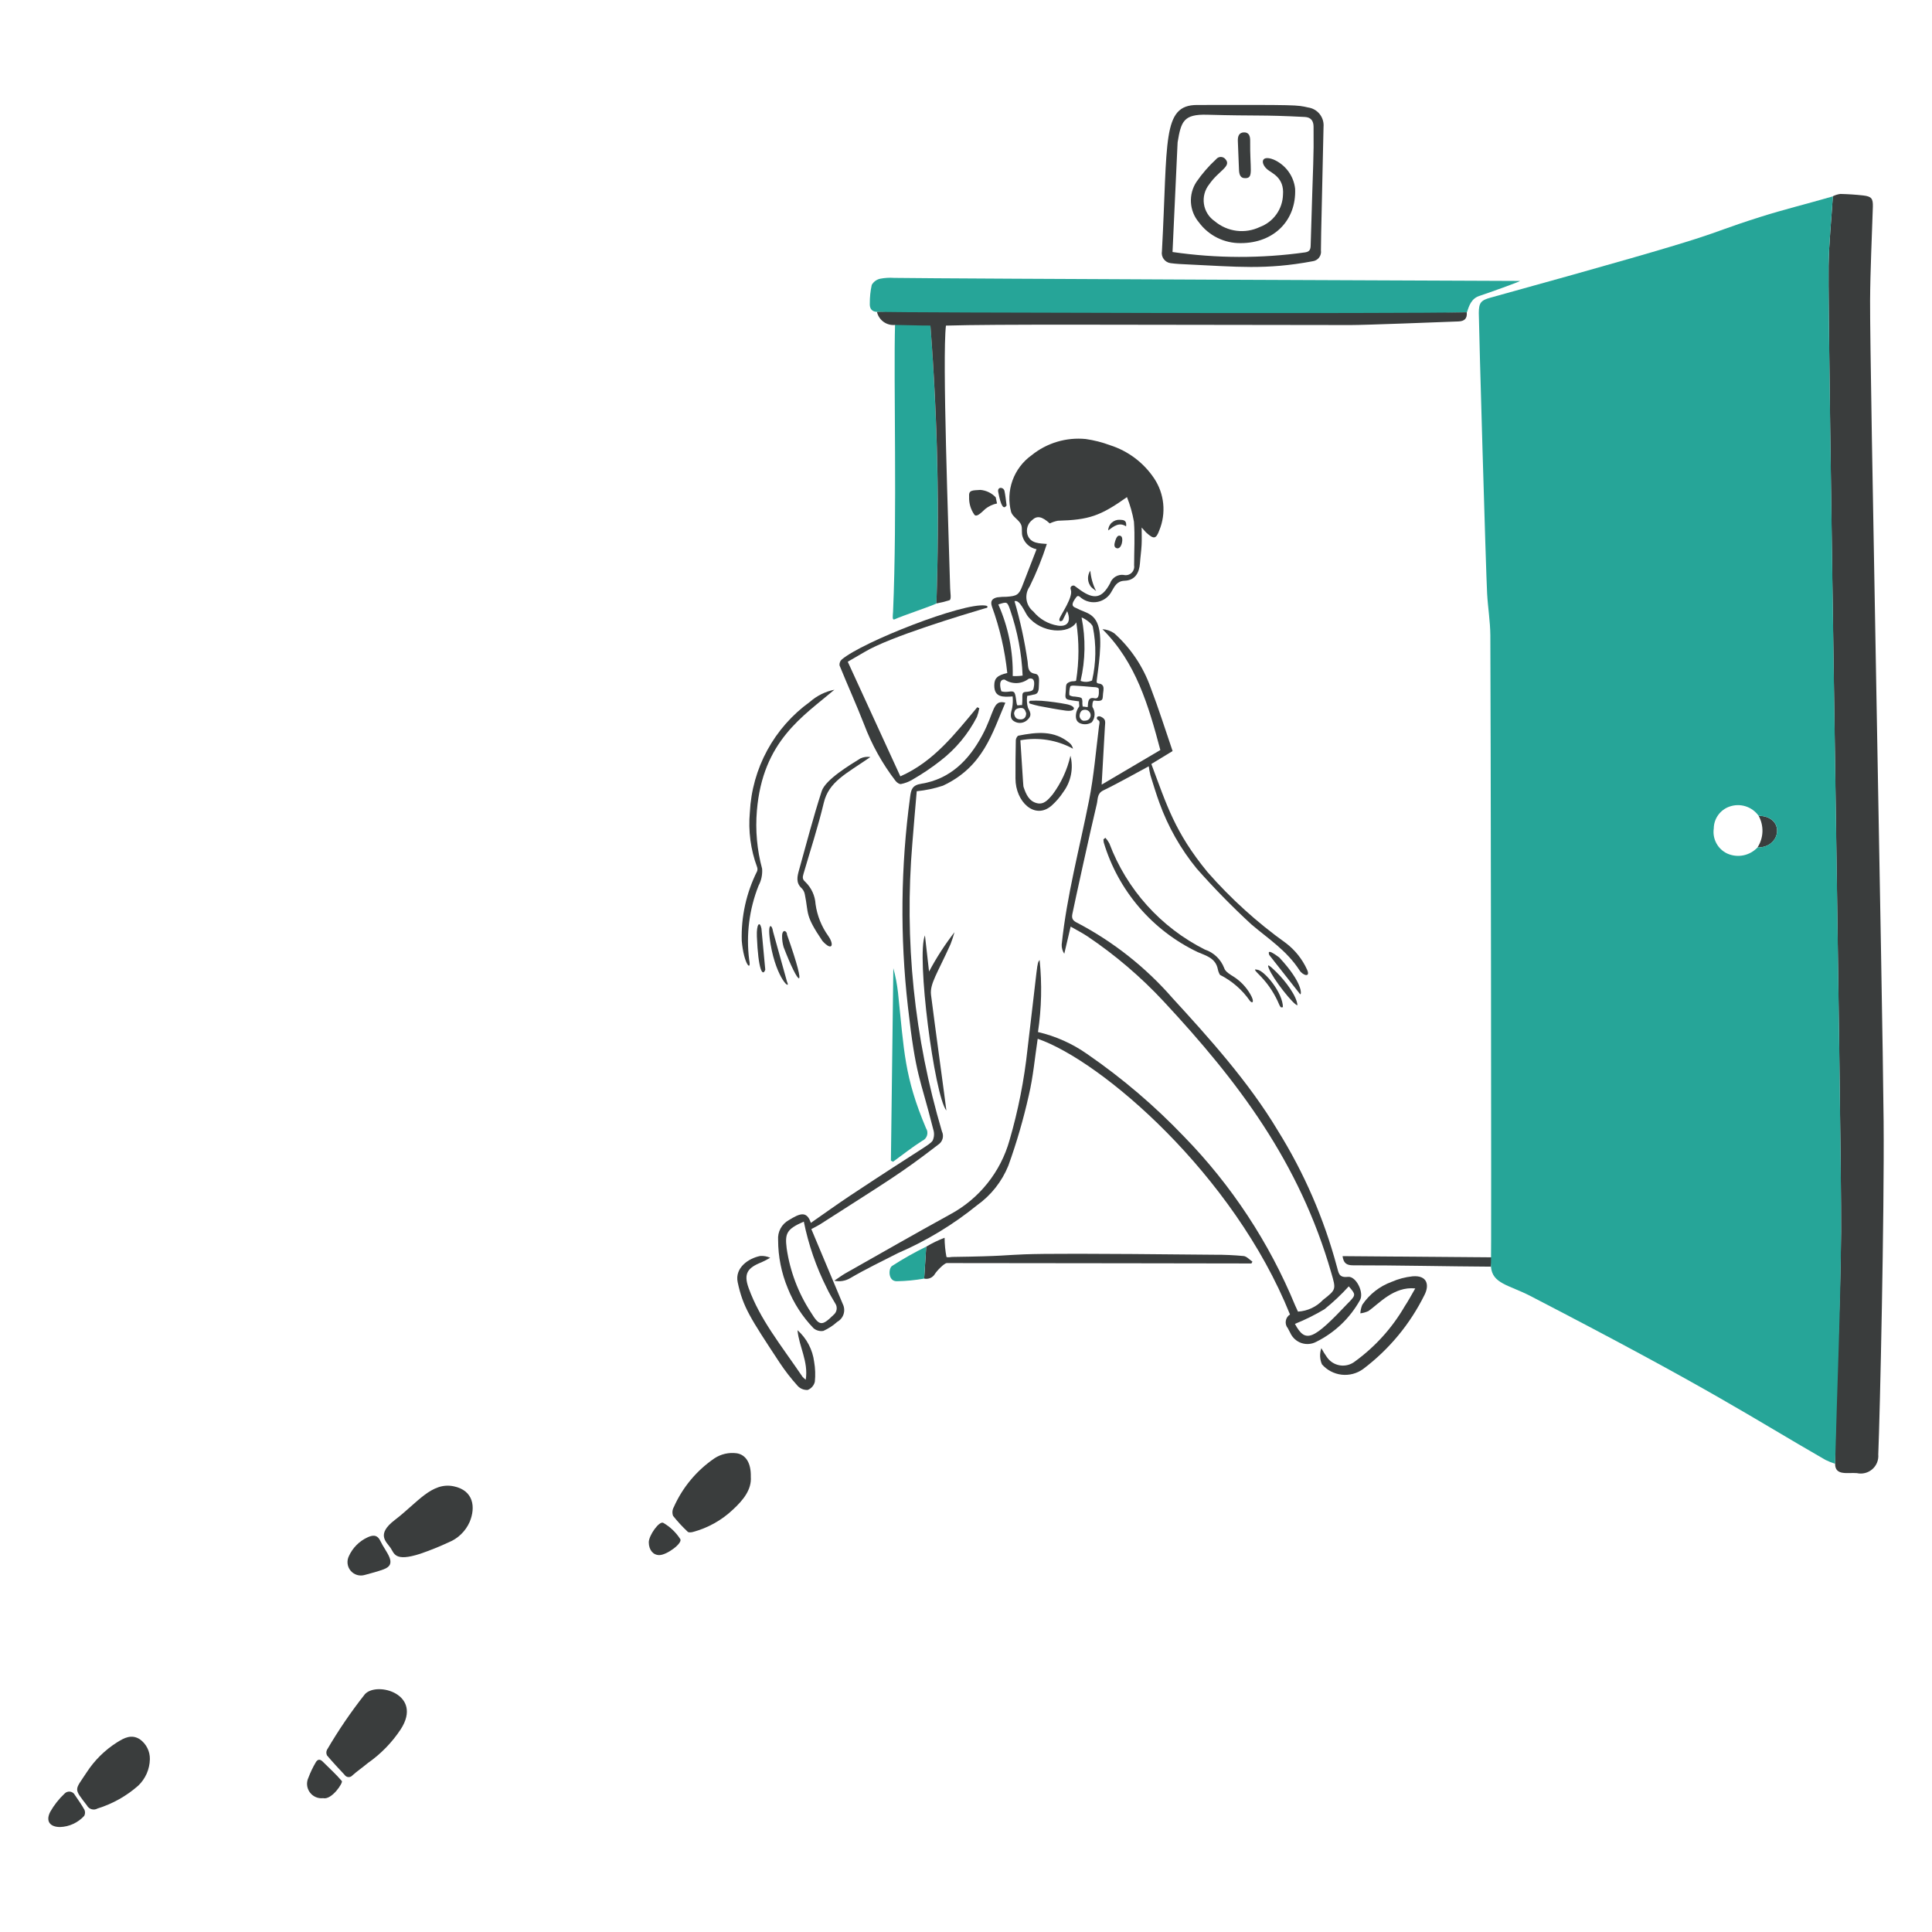 <svg width="136" height="136" viewBox="0 0 136 136" fill="none" xmlns="http://www.w3.org/2000/svg">
<path d="M129.18 103.04C129.211 97.592 129.564 92.152 129.6 86.706C129.643 80.103 128.648 23.079 128.721 18.695C128.748 17.067 128.919 15.443 129.022 13.815C129.187 13.732 129.365 13.677 129.549 13.652C130.087 13.665 130.626 13.699 131.157 13.759C131.743 13.827 131.853 13.973 131.837 14.559C131.769 16.761 131.655 18.96 131.642 21.162C131.616 25.836 132.518 70.031 132.594 78.927C132.65 85.459 132.335 99.62 132.218 102.383C132.235 102.577 132.206 102.772 132.133 102.953C132.061 103.133 131.946 103.294 131.799 103.422C131.653 103.551 131.478 103.642 131.289 103.69C131.1 103.738 130.903 103.741 130.713 103.698C130.065 103.645 129.175 103.904 129.18 103.04Z" fill="#3A3D3D"/>
<path d="M76.855 50.844C76.74 50.916 76.611 50.961 76.476 50.977C76.342 50.992 76.206 50.977 76.078 50.932C75.725 50.818 75.69 50.48 75.769 50.136C75.808 49.995 75.872 49.864 75.959 49.747C75.999 49.688 75.939 49.498 75.959 49.371C75.823 49.359 75.642 49.324 75.464 49.303C75.06 49.235 74.964 49.232 75.008 48.827C75.076 48.215 74.946 48.124 75.381 47.975C75.472 47.944 75.734 47.975 75.753 47.901C75.966 46.545 75.97 45.165 75.765 43.809C75.258 44.66 73.297 44.605 72.339 43.365C72.156 43.128 71.784 42.181 71.416 42.32C71.823 43.716 72.131 45.14 72.339 46.58C72.378 46.956 72.339 47.35 72.87 47.431C73.234 47.488 73.128 47.975 73.131 48.251C73.139 48.956 72.838 48.853 72.655 48.92C72.541 48.949 72.426 48.97 72.31 48.984C72.264 49.266 72.283 49.554 72.365 49.828C72.548 50.16 72.637 50.372 72.35 50.648C72.228 50.777 72.067 50.86 71.891 50.883C71.716 50.906 71.537 50.868 71.387 50.774C71.044 50.574 71.153 50.2 71.251 49.828C71.298 49.562 71.308 49.292 71.282 49.024C70.603 49.075 69.984 49.099 69.99 48.24C69.995 47.748 70.205 47.535 70.906 47.376C70.738 45.777 70.375 44.205 69.825 42.694C69.689 42.294 69.864 42.123 70.197 42.049C70.416 42.02 70.637 42.007 70.858 42.009C71.559 41.957 71.722 41.883 71.959 41.261C72.268 40.453 72.696 39.352 72.966 38.663C72.735 38.618 72.521 38.511 72.347 38.353C72.173 38.195 72.046 37.993 71.979 37.768C71.892 37.518 71.979 37.201 71.888 36.956C71.758 36.611 71.302 36.401 71.179 36.053C70.983 35.317 71.016 34.539 71.273 33.823C71.531 33.107 72.001 32.486 72.621 32.044C73.691 31.178 75.059 30.769 76.429 30.904C77.013 30.988 77.587 31.134 78.14 31.34C79.41 31.744 80.505 32.568 81.245 33.676C81.6 34.209 81.818 34.82 81.882 35.457C81.945 36.094 81.852 36.736 81.609 37.328C81.376 37.958 81.215 37.96 80.718 37.518C80.615 37.427 80.532 37.314 80.365 37.134C80.365 37.605 80.382 37.985 80.361 38.37C80.339 38.794 80.275 39.214 80.247 39.637C80.2 40.331 79.894 40.854 79.159 40.881C78.615 40.901 78.456 41.289 78.259 41.618C78.163 41.806 78.026 41.97 77.859 42.099C77.691 42.227 77.497 42.318 77.291 42.362C77.084 42.407 76.871 42.405 76.665 42.357C76.459 42.309 76.266 42.216 76.101 42.085C75.879 41.881 75.837 41.916 75.654 42.188C75.303 42.707 75.662 42.745 75.784 42.814C76.41 43.164 77.187 43.132 77.396 44.426C77.606 45.719 77.154 47.904 77.202 48.03C77.249 48.156 77.428 48.085 77.562 48.192C77.717 48.315 77.694 48.498 77.649 48.81C77.599 49.171 77.733 49.422 77.012 49.313C76.897 49.325 76.881 49.705 76.901 49.768C77.007 49.93 77.06 50.121 77.052 50.314C77.044 50.507 76.975 50.693 76.855 50.844ZM75.385 41.536C75.262 41.232 75.571 41.189 75.63 41.232C75.772 41.332 75.909 41.441 76.05 41.54C77.018 42.22 77.574 42.122 78.142 41.064C78.208 40.871 78.339 40.707 78.512 40.599C78.686 40.49 78.891 40.445 79.094 40.47C79.189 40.495 79.29 40.495 79.386 40.472C79.482 40.448 79.571 40.401 79.644 40.335C79.718 40.269 79.773 40.185 79.806 40.092C79.84 39.999 79.849 39.899 79.834 39.801C79.834 38.775 79.899 37.745 79.822 36.723C79.718 36.131 79.554 35.551 79.331 34.993C77.454 36.324 76.654 36.597 74.467 36.656C74.269 36.694 74.077 36.758 73.897 36.846C73.353 36.355 73.006 36.277 72.657 36.608C72.506 36.726 72.394 36.886 72.335 37.068C72.276 37.249 72.272 37.445 72.324 37.628C72.532 38.287 73.225 38.246 73.691 38.29C73.362 39.316 72.958 40.316 72.483 41.282C72.293 41.553 72.214 41.887 72.262 42.215C72.309 42.542 72.481 42.839 72.74 43.045C73.174 43.575 73.787 43.929 74.463 44.039C75.129 44.139 75.433 43.767 75.121 43.019C75.014 43.236 74.903 43.454 74.796 43.676C74.625 43.783 74.524 43.724 74.592 43.522C74.711 43.224 75.539 42.031 75.385 41.536ZM70.275 42.55C70.978 44.136 71.324 45.855 71.289 47.589C71.522 47.601 71.756 47.59 71.986 47.557C71.918 45.985 71.623 44.431 71.111 42.943C70.902 42.344 70.897 42.348 70.275 42.55ZM76.066 47.929C76.195 47.979 76.334 48.002 76.473 47.998C76.612 47.993 76.748 47.96 76.874 47.902C77.161 46.666 77.18 45.383 76.929 44.139C76.893 43.858 76.177 43.438 76.137 43.474C76.432 44.947 76.408 46.466 76.066 47.929ZM71.944 49.64C72.031 48.852 71.808 48.713 72.348 48.693C72.392 48.674 72.701 48.682 72.752 48.472C72.816 48.206 72.851 47.839 72.633 47.774C72.557 47.751 72.476 47.755 72.403 47.786C72.164 47.971 71.872 48.075 71.57 48.085C71.268 48.094 70.97 48.008 70.72 47.838C70.281 47.803 70.399 48.417 70.494 48.666C70.911 48.781 71.198 48.589 71.37 48.718C71.519 48.83 71.517 49.407 71.595 49.624C71.618 49.692 71.824 49.609 71.944 49.64ZM76.21 49.743C76.257 49.719 76.523 49.79 76.57 49.77C76.594 49.402 76.594 49.055 77.046 49.152C77.403 49.229 77.355 48.768 77.347 48.487C77.311 48.412 77.22 48.368 76.939 48.364C76.483 48.321 76.032 48.286 75.579 48.262C75.496 48.257 75.349 48.281 75.341 48.321C75.281 48.511 75.258 48.712 75.273 48.911C75.281 48.974 75.53 49.047 75.657 49.034C76.183 49.093 76.168 49.125 76.192 49.358C76.183 49.486 76.191 49.614 76.213 49.739L76.21 49.743ZM76.772 50.408C76.78 50.344 76.773 50.28 76.751 50.219C76.728 50.159 76.691 50.105 76.643 50.062C76.596 50.019 76.538 49.989 76.475 49.973C76.413 49.958 76.348 49.957 76.285 49.972C76.081 49.989 76.004 50.244 75.996 50.357C75.988 50.441 76.011 50.525 76.06 50.595C76.108 50.664 76.18 50.715 76.261 50.737C76.403 50.731 76.692 50.753 76.772 50.405V50.408ZM72.233 50.194C72.15 49.941 72.071 49.778 71.706 49.854C71.421 49.917 71.429 50.068 71.382 50.203C71.421 50.563 71.627 50.62 71.75 50.635C71.872 50.649 72.236 50.674 72.236 50.191L72.233 50.194Z" fill="#3A3D3D"/>
<path d="M61.732 21.954C61.348 21.938 61.21 21.701 61.229 21.356C61.226 20.919 61.271 20.484 61.365 20.057C61.427 19.947 61.512 19.851 61.613 19.776C61.715 19.701 61.831 19.648 61.955 19.621C62.281 19.558 62.614 19.538 62.945 19.562C66.633 19.619 106.819 19.776 107.005 19.776C107.017 19.819 104.728 20.638 104.142 20.83C103.576 21.014 103.421 21.503 103.258 21.99C91.694 22.286 93.253 22.422 72.562 22.33C70.934 22.324 61.812 21.958 61.732 21.954Z" fill="#26A598"/>
<path d="M65.918 42.48C65.613 42.65 63.463 43.364 62.987 43.592C62.779 43.692 62.851 43.346 62.865 43.073C63.164 36.155 62.892 26.863 63.007 22.751C63.839 22.699 64.667 22.651 65.471 22.6C65.989 29.213 66.138 35.85 65.918 42.48Z" fill="#26A598"/>
<path d="M70.77 49.466C69.85 51.594 69.224 53.976 66.374 55.308C65.776 55.506 65.159 55.636 64.532 55.697C64.437 56.837 64.319 58.093 64.224 59.356C63.648 66.189 64.355 73.07 66.306 79.644C66.384 79.805 66.4 79.989 66.351 80.161C66.302 80.334 66.192 80.482 66.041 80.579C63.369 82.632 62.721 82.982 57.719 86.191C57.565 86.29 57.391 86.369 57.113 86.52C57.704 87.929 59.188 91.459 59.328 91.799C59.436 92.017 59.456 92.269 59.384 92.501C59.312 92.734 59.152 92.929 58.939 93.047C58.649 93.308 58.32 93.523 57.965 93.685C57.841 93.708 57.714 93.702 57.593 93.669C57.471 93.636 57.359 93.577 57.264 93.495C56.484 92.685 55.869 91.731 55.454 90.686C55.006 89.609 54.775 88.453 54.774 87.286C54.752 87.005 54.811 86.723 54.945 86.475C55.079 86.227 55.283 86.023 55.53 85.888C56.278 85.428 56.79 85.197 57.079 86.082C58.031 85.42 58.937 84.766 59.867 84.149C65 80.749 65.411 80.62 65.647 80.303C65.765 80.052 65.782 79.766 65.695 79.503C64.755 75.755 64.475 75.87 63.909 70.844C63.35 65.938 63.404 60.981 64.067 56.088C64.135 55.59 64.203 55.272 64.855 55.17C66.882 54.843 68.197 53.515 69.133 51.779C70.024 50.131 69.863 49.222 70.77 49.466ZM56.583 85.993C55.364 86.525 55.249 86.825 55.375 87.866C55.608 89.481 56.192 91.025 57.086 92.389C57.676 93.352 57.855 93.365 58.674 92.56C58.793 92.465 58.871 92.328 58.893 92.177C58.915 92.026 58.879 91.873 58.793 91.748C58.589 91.396 58.372 91.043 58.199 90.67C57.455 89.19 56.911 87.617 56.583 85.993Z" fill="#3A3D3D"/>
<path d="M65.918 42.48C66.141 35.956 65.999 29.424 65.494 22.916C64.678 22.92 63.958 22.883 63.02 22.873C62.73 22.905 62.438 22.829 62.2 22.659C61.963 22.49 61.796 22.239 61.732 21.954C63.328 22.009 98.754 22.096 103.249 21.982C103.293 22.413 103.098 22.611 102.671 22.627C101.213 22.682 96.147 22.881 95.074 22.881C78.394 22.867 70.151 22.813 66.588 22.92C66.323 25.174 66.769 37.2 66.885 41.425C66.893 41.73 66.988 42.208 66.833 42.253C66.534 42.349 66.228 42.425 65.918 42.48Z" fill="#3A3D3D"/>
<path d="M92.079 7.565C92.402 7.61 92.695 7.777 92.898 8.032C93.1 8.287 93.197 8.611 93.168 8.935C93.127 11.247 92.974 17.035 92.985 17.622C92.999 17.71 92.995 17.801 92.972 17.888C92.95 17.976 92.911 18.057 92.856 18.129C92.802 18.201 92.734 18.261 92.656 18.305C92.578 18.35 92.492 18.379 92.403 18.39C89.099 19.009 87.027 18.77 83.65 18.616C83.233 18.597 82.814 18.581 82.398 18.524C82.302 18.511 82.211 18.479 82.128 18.429C82.046 18.379 81.974 18.313 81.917 18.235C81.861 18.157 81.82 18.069 81.799 17.975C81.777 17.881 81.775 17.784 81.792 17.689C82.214 9.91 81.779 7.395 84.26 7.39C91.368 7.378 91.285 7.383 92.079 7.565ZM82.538 17.74C85.635 18.192 88.782 18.2 91.882 17.764C92.194 17.712 92.254 17.554 92.262 17.281C92.449 10.778 92.486 11.376 92.466 8.927C92.466 8.531 92.299 8.257 91.854 8.234C88.752 8.074 88.552 8.176 84.978 8.076C83.306 8.029 83.142 8.552 82.898 10.008C82.892 10.087 82.913 9.638 82.538 17.74Z" fill="#3A3D3D"/>
<path d="M28.211 121.727C27.596 122.66 26.81 123.467 25.894 124.107C25.542 124.405 25.16 124.661 24.817 124.967C24.782 125.01 24.738 125.044 24.687 125.066C24.637 125.089 24.582 125.099 24.527 125.096C24.472 125.093 24.419 125.076 24.371 125.048C24.324 125.02 24.284 124.982 24.254 124.935C23.837 124.488 23.416 124.043 23.023 123.575C22.99 123.513 22.973 123.445 22.972 123.376C22.971 123.306 22.987 123.237 23.018 123.175C23.817 121.807 24.71 120.496 25.692 119.254C26.549 118.338 29.799 119.264 28.211 121.727Z" fill="#3A3D3D"/>
<path d="M27.495 108.966C27.195 108.527 26.457 108.014 27.795 106.994C29.384 105.784 30.394 104.296 31.954 104.629C33.34 104.925 33.49 106.102 33.063 107.129C32.775 107.787 32.24 108.306 31.574 108.574C30.925 108.875 30.262 109.142 29.586 109.374C27.773 109.961 27.754 109.344 27.495 108.966Z" fill="#3A3D3D"/>
<path d="M52.852 103.955C52.92 104.862 52.308 105.604 51.608 106.253C50.808 107.015 49.828 107.562 48.76 107.845C48.649 107.872 48.475 107.888 48.415 107.829C48.042 107.481 47.695 107.105 47.378 106.704C47.342 106.603 47.328 106.496 47.337 106.389C47.347 106.282 47.38 106.179 47.433 106.086C48.049 104.7 49.04 103.512 50.293 102.656C50.754 102.353 51.31 102.227 51.857 102.3C52.499 102.399 52.876 102.985 52.852 103.955Z" fill="#3A3D3D"/>
<path d="M69.36 42.626C69.582 42.645 69.554 42.804 69.364 42.812C67.863 43.26 62.632 44.822 60.848 45.901C60.436 46.151 60.017 46.377 59.676 46.581C60.912 49.275 62.124 51.913 63.379 54.65C65.732 53.612 67.225 51.657 68.793 49.785C68.841 49.809 68.889 49.833 68.936 49.853C68.899 50.062 68.843 50.267 68.77 50.465C68.152 51.671 67.276 52.724 66.203 53.551C65.576 54.044 64.912 54.49 64.219 54.886C63.974 55.033 63.704 55.136 63.423 55.191C63.312 55.214 63.13 55.084 63.043 54.973C62.112 53.761 61.364 52.418 60.825 50.988C60.281 49.594 59.661 48.228 59.097 46.84C59.088 46.762 59.097 46.683 59.126 46.61C59.154 46.536 59.2 46.471 59.26 46.42C60.718 45.181 67.827 42.396 69.36 42.626Z" fill="#3A3D3D"/>
<path d="M10.55 123.838C10.543 124.187 10.466 124.531 10.326 124.851C10.185 125.17 9.983 125.459 9.73 125.7C8.898 126.432 7.921 126.981 6.863 127.308C6.8 127.344 6.731 127.366 6.659 127.375C6.587 127.383 6.515 127.377 6.446 127.357C6.376 127.336 6.312 127.303 6.256 127.257C6.2 127.212 6.154 127.156 6.12 127.092C5.168 125.85 5.245 126.066 6.096 124.77C6.651 123.913 7.386 123.187 8.25 122.643C8.745 122.334 9.253 122.061 9.839 122.43C10.064 122.588 10.246 122.799 10.37 123.045C10.495 123.291 10.556 123.563 10.55 123.838Z" fill="#3A3D3D"/>
<path d="M65.201 87.755C65.613 87.51 66.045 87.301 66.493 87.13C66.496 87.582 66.54 88.032 66.624 88.476C66.692 88.539 66.964 88.481 67.024 88.48C74.359 88.381 67.16 88.14 85.513 88.326C86.191 88.322 86.87 88.353 87.545 88.417C87.763 88.441 87.957 88.674 88.163 88.813C88.139 88.856 88.115 88.896 88.091 88.94C87.058 88.94 72.7 88.912 66.652 88.912C66.465 88.912 65.926 89.482 65.812 89.676C65.737 89.804 65.623 89.905 65.487 89.964C65.351 90.023 65.2 90.038 65.056 90.005C65.106 89.257 65.154 88.504 65.201 87.755Z" fill="#3A3D3D"/>
<path d="M62.714 81.707C62.77 77.188 62.827 72.67 62.885 68.154C63.038 68.715 63.148 69.287 63.213 69.865C63.652 74.022 63.646 75.764 65.185 79.418C65.234 79.492 65.265 79.576 65.278 79.665C65.29 79.752 65.283 79.842 65.257 79.927C65.231 80.012 65.187 80.09 65.127 80.156C65.068 80.222 64.995 80.275 64.913 80.309C64.206 80.759 63.543 81.284 62.865 81.779C62.809 81.758 62.764 81.731 62.714 81.707Z" fill="#26A598"/>
<path d="M93.014 94.901C93.129 95.116 93.257 95.323 93.398 95.522C93.504 95.68 93.641 95.814 93.8 95.915C93.96 96.017 94.14 96.084 94.327 96.113C94.514 96.142 94.706 96.131 94.889 96.082C95.072 96.033 95.243 95.946 95.391 95.828C96.812 94.793 98.002 93.473 98.884 91.952C99.137 91.572 99.352 91.163 99.625 90.696C98.107 90.543 97.058 91.784 96.33 92.288C96.15 92.373 95.957 92.428 95.759 92.451C95.77 92.244 95.816 92.04 95.895 91.849C96.397 91.106 97.12 90.54 97.963 90.233C98.43 90.028 98.925 89.898 99.432 89.845C100.482 89.755 100.624 90.47 100.28 91.144C99.267 93.199 97.787 94.988 95.958 96.368C95.521 96.687 94.98 96.829 94.443 96.769C93.905 96.707 93.41 96.447 93.055 96.039C92.9 95.678 92.885 95.272 93.014 94.901Z" fill="#3A3D3D"/>
<path d="M56.139 93.636C56.786 94.213 57.202 95.005 57.311 95.866C57.391 96.329 57.407 96.8 57.359 97.268C57.328 97.397 57.266 97.516 57.179 97.616C57.092 97.716 56.983 97.794 56.86 97.842C56.727 97.851 56.594 97.829 56.47 97.779C56.347 97.729 56.236 97.652 56.147 97.553C55.686 97.043 55.264 96.499 54.883 95.925C52.798 92.754 52.306 92.024 51.929 90.265C51.712 89.255 52.677 88.575 53.517 88.412C53.757 88.395 53.998 88.438 54.218 88.539C54.02 88.655 53.815 88.761 53.606 88.856C52.61 89.249 52.337 89.663 52.695 90.658C53.495 92.878 54.952 94.653 56.494 96.92C56.563 96.994 56.638 97.062 56.719 97.124C56.919 95.847 56.245 94.792 56.139 93.636Z" fill="#3A3D3D"/>
<path d="M58.737 48.552C56.543 50.418 53.691 52.143 53.28 57.068C53.164 58.441 53.288 59.824 53.648 61.155C53.679 61.57 53.591 61.985 53.395 62.351C52.74 64.007 52.514 65.801 52.737 67.567C52.915 68.447 52.358 67.891 52.214 66.225C52.163 64.529 52.535 62.846 53.295 61.329C53.329 61.236 53.329 61.133 53.295 61.039C52.838 59.805 52.664 58.484 52.785 57.174C52.861 55.645 53.28 54.153 54.012 52.808C54.744 51.464 55.769 50.301 57.011 49.407C57.501 48.975 58.097 48.68 58.737 48.552Z" fill="#3A3D3D"/>
<path d="M65.399 68.391C65.916 67.418 66.515 66.491 67.189 65.62C67.112 65.904 67.019 66.185 66.913 66.46C65.998 68.5 65.441 69.255 65.538 70.032C65.8 72.132 66.544 77.512 66.619 78.175C65.772 77.126 64.493 67.244 65.11 65.846C65.205 66.672 65.3 67.504 65.399 68.391Z" fill="#3A3D3D"/>
<path d="M61.268 53.292C59.549 54.477 58.344 55.023 57.989 56.513C57.587 58.198 57.045 59.85 56.56 61.515C56.492 61.749 56.474 61.894 56.687 62.077C57.117 62.492 57.375 63.052 57.41 63.648C57.523 64.456 57.83 65.223 58.305 65.886C58.744 66.515 58.577 66.991 57.897 66.242C56.639 64.384 56.94 64.346 56.657 62.971C56.63 62.806 56.554 62.654 56.44 62.533C56.002 62.144 56.125 61.681 56.25 61.234C56.769 59.382 57.249 57.519 57.842 55.693C58.114 54.864 59.845 53.841 60.567 53.388C60.785 53.285 61.03 53.251 61.268 53.292Z" fill="#3A3D3D"/>
<path d="M75.353 53.197C75.463 53.631 75.475 54.084 75.39 54.524C75.304 54.964 75.123 55.379 74.858 55.74C74.626 56.097 74.347 56.422 74.03 56.706C72.846 57.743 71.48 56.434 71.483 54.803C71.483 53.9 71.483 52.996 71.507 52.097C71.51 51.987 71.61 51.801 71.693 51.785C72.958 51.537 74.209 51.388 75.301 52.312C75.417 52.415 75.498 52.552 75.531 52.703C74.401 52.087 73.094 51.877 71.828 52.11C72.05 55.51 72.023 55.312 72.062 55.425C72.227 55.916 72.442 56.402 72.992 56.538C73.503 56.664 73.8 56.266 74.093 55.931C74.699 55.117 75.128 54.186 75.353 53.197Z" fill="#3A3D3D"/>
<path d="M77.813 58.976C77.922 59.094 78.015 59.226 78.09 59.368C79.313 62.616 81.714 65.285 84.815 66.843C85.124 66.945 85.407 67.115 85.642 67.341C85.877 67.566 86.059 67.841 86.175 68.145C86.251 68.407 86.615 68.612 86.888 68.783C87.351 69.091 87.736 69.502 88.013 69.984C88.319 70.505 88.187 70.685 87.99 70.46C87.45 69.68 86.724 69.049 85.878 68.624C85.805 68.503 85.754 68.37 85.728 68.231C85.573 67.447 84.927 67.286 84.306 67.019C82.728 66.267 81.325 65.192 80.187 63.865C79.049 62.537 78.202 60.986 77.699 59.312C77.685 59.236 77.677 59.159 77.675 59.082C77.724 59.047 77.769 59.012 77.813 58.976Z" fill="#3A3D3D"/>
<path d="M104.954 89.164C101.904 89.148 98.298 89.064 95.249 89.07C94.772 89.07 94.575 88.904 94.507 88.424C94.706 88.424 101.863 88.48 104.992 88.508C105.051 88.543 104.954 89.164 104.954 89.164Z" fill="#3A3D3D"/>
<path d="M25.676 110.866C25.5 110.919 25.312 110.919 25.135 110.866C24.959 110.814 24.802 110.71 24.683 110.569C24.564 110.428 24.489 110.256 24.468 110.073C24.446 109.89 24.478 109.705 24.56 109.54C24.821 108.963 25.279 108.498 25.852 108.229C26.22 108.055 26.553 108.003 26.775 108.474C27.151 109.271 28.031 110.093 27.004 110.471C26.572 110.63 26.124 110.744 25.676 110.866Z" fill="#3A3D3D"/>
<path d="M22.741 126.579C22.561 126.599 22.379 126.571 22.214 126.497C22.049 126.423 21.907 126.306 21.802 126.159C21.697 126.011 21.633 125.839 21.617 125.658C21.601 125.478 21.634 125.297 21.712 125.134C21.85 124.764 22.021 124.407 22.222 124.068C22.345 123.842 22.52 123.806 22.717 124.005C23.17 124.459 23.651 124.889 24.064 125.375C24.161 125.489 23.359 126.722 22.741 126.579Z" fill="#3A3D3D"/>
<path d="M4.228 128.611C3.512 128.607 3.204 128.203 3.531 127.55C3.802 127.07 4.144 126.634 4.545 126.258C4.595 126.204 4.657 126.164 4.726 126.14C4.795 126.116 4.869 126.109 4.941 126.12C5.013 126.131 5.082 126.159 5.14 126.202C5.199 126.246 5.246 126.303 5.278 126.368C5.507 126.708 5.749 127.042 5.947 127.402C5.976 127.47 5.99 127.543 5.986 127.616C5.983 127.689 5.963 127.761 5.928 127.826C5.711 128.063 5.449 128.255 5.157 128.39C4.865 128.525 4.55 128.6 4.228 128.611Z" fill="#3A3D3D"/>
<path d="M65.201 87.755C65.154 88.503 65.103 89.257 65.055 90.005C64.421 90.117 63.778 90.179 63.134 90.191C62.505 90.205 62.53 89.294 62.794 89.114C63.569 88.613 64.372 88.159 65.201 87.755Z" fill="#26A598"/>
<path d="M70.707 34.55C70.623 34.264 70.2 34.26 70.267 34.618C70.461 35.66 70.647 35.882 70.857 35.581C70.81 35.227 70.778 34.884 70.707 34.55Z" fill="#3A3D3D"/>
<path d="M70.093 35.009C69.81 34.708 69.426 34.522 69.015 34.486C68.426 34.522 68.179 34.494 68.219 34.97C68.201 35.419 68.33 35.861 68.587 36.229C68.734 36.423 69.019 36.146 69.36 35.825C69.6 35.633 69.882 35.501 70.184 35.441L70.093 35.009Z" fill="#3A3D3D"/>
<path d="M45.67 108.569C45.67 108.079 46.412 107.041 46.69 107.199C47.174 107.479 47.584 107.87 47.886 108.34C48.069 108.625 46.956 109.46 46.417 109.468C45.98 109.476 45.672 109.104 45.67 108.569Z" fill="#3A3D3D"/>
<path d="M90.048 67.397C91.748 69.215 91.624 70.049 91.521 69.987C90.796 69.064 90.071 68.143 89.345 67.223C89.352 67.184 89.073 66.66 90.048 67.397Z" fill="#3A3D3D"/>
<path d="M54.424 65.602C54.753 66.783 55.07 67.914 55.402 69.112C55.701 69.753 54.673 68.948 54.246 66.481C53.975 64.882 54.337 65.001 54.424 65.602Z" fill="#3A3D3D"/>
<path d="M72.549 49.328C72.805 49.315 73.061 49.316 73.317 49.331C73.926 49.381 74.532 49.464 75.131 49.581C75.82 49.736 75.722 50.121 75.004 50.021C74.383 49.934 73.765 49.817 73.147 49.7C72.933 49.66 72.722 49.593 72.513 49.533C72.49 49.525 72.469 49.509 72.456 49.487C72.443 49.466 72.439 49.44 72.443 49.415C72.447 49.391 72.46 49.368 72.48 49.352C72.499 49.336 72.524 49.327 72.549 49.328Z" fill="#3A3D3D"/>
<path d="M89.319 68.173C89.209 67.894 89.216 67.805 89.873 68.454C90.476 69.049 91.296 70.121 91.331 70.766C91.06 70.748 89.613 68.917 89.319 68.173Z" fill="#3A3D3D"/>
<path d="M88.518 68.264C89.006 68.332 90.321 69.884 90.309 70.922C90.246 70.827 90.205 71.065 90.052 70.728C89.748 69.996 89.313 69.326 88.768 68.751C88.196 68.19 88.305 68.221 88.518 68.264Z" fill="#3A3D3D"/>
<path d="M55.161 66.668C55.089 66.421 55.053 66.165 55.054 65.908C55.054 65.357 55.403 65.515 55.403 65.801C56.927 70.108 56.192 69.375 55.161 66.668Z" fill="#3A3D3D"/>
<path d="M53.87 68.26C53.679 68.791 53.373 68.26 53.279 65.923C53.243 65.032 53.483 64.807 53.6 65.357C53.695 66.398 53.775 67.266 53.87 68.26Z" fill="#3A3D3D"/>
<path d="M123.714 59.656C123.929 59.327 124.05 58.945 124.064 58.553C124.078 58.16 123.985 57.771 123.795 57.427C125.669 57.456 125.409 59.673 123.714 59.656Z" fill="#3A3D3D"/>
<path d="M76.751 40.17C76.794 40.671 76.933 41.159 77.159 41.608C77.023 41.485 76.831 41.385 76.747 41.232C76.643 41.074 76.588 40.889 76.589 40.7C76.59 40.512 76.646 40.327 76.751 40.17Z" fill="#3A3D3D"/>
<path d="M79.27 37.053C78.794 36.74 78.422 37.029 78.007 37.338C78.01 37.234 78.035 37.131 78.079 37.037C78.124 36.942 78.186 36.857 78.264 36.788C78.341 36.718 78.432 36.664 78.531 36.63C78.63 36.596 78.734 36.583 78.838 36.59C79.068 36.601 79.329 36.602 79.27 37.053Z" fill="#3A3D3D"/>
<path d="M78.494 38.111C78.613 37.72 78.726 37.667 78.886 37.726C79.134 37.818 78.962 38.746 78.581 38.582C78.426 38.517 78.422 38.346 78.494 38.111Z" fill="#3A3D3D"/>
<path d="M89.644 11.228C88.733 10.879 88.725 11.533 89.236 11.945C89.539 12.198 90.416 12.506 90.313 13.72C90.297 14.214 90.134 14.693 89.844 15.095C89.555 15.497 89.153 15.804 88.689 15.977C88.178 16.223 87.607 16.316 87.044 16.245C86.481 16.174 85.951 15.942 85.516 15.577C85.311 15.439 85.137 15.259 85.005 15.049C84.873 14.84 84.785 14.605 84.749 14.36C84.712 14.115 84.726 13.865 84.791 13.626C84.856 13.387 84.969 13.164 85.125 12.971C85.775 12.019 86.701 11.718 86.273 11.216C86.234 11.165 86.184 11.122 86.126 11.093C86.068 11.064 86.004 11.049 85.939 11.048C85.874 11.048 85.81 11.062 85.752 11.091C85.694 11.119 85.643 11.161 85.603 11.213C85.084 11.692 84.619 12.227 84.218 12.809C83.937 13.239 83.803 13.748 83.835 14.261C83.867 14.773 84.064 15.261 84.396 15.653C84.735 16.113 85.18 16.486 85.692 16.74C86.205 16.994 86.771 17.123 87.343 17.114C89.671 17.114 91.264 15.518 91.168 13.284C91.118 12.838 90.951 12.412 90.683 12.051C90.415 11.69 90.057 11.406 89.644 11.228Z" fill="#3A3D3D"/>
<path d="M88.004 9.914C88.008 9.593 87.929 9.307 87.56 9.319C87.192 9.332 87.124 9.628 87.137 9.941C87.164 10.602 87.188 11.268 87.216 11.929C87.228 12.25 87.284 12.567 87.699 12.541C88.25 12.512 87.98 11.909 88.004 9.914Z" fill="#3A3D3D"/>
<path d="M129.18 103.04C128.947 102.967 128.719 102.876 128.5 102.768C123.159 99.698 120.76 97.977 107.73 91.23C106.209 90.443 105.044 90.369 104.955 89.161C104.995 88.862 104.935 47.868 104.91 44.711C104.902 43.74 104.738 42.77 104.684 41.795C104.599 40.29 104.102 22.981 104.098 22.035C104.098 21.302 104.252 21.136 104.942 20.947C122.947 15.97 119.022 16.82 123.953 15.259C125.504 14.768 127.137 14.366 129.023 13.822C128.916 15.45 128.747 17.073 128.722 18.701C128.654 23.086 129.649 80.109 129.601 86.712C129.561 92.152 129.327 97.594 129.18 103.04ZM123.795 57.427C123.569 57.108 123.243 56.872 122.869 56.756C122.495 56.64 122.093 56.651 121.726 56.786C121.41 56.9 121.136 57.108 120.942 57.382C120.747 57.656 120.641 57.983 120.638 58.319C120.586 58.675 120.649 59.038 120.819 59.355C120.988 59.673 121.255 59.927 121.58 60.081C121.936 60.242 122.333 60.288 122.716 60.212C123.099 60.135 123.449 59.941 123.716 59.656C125.395 59.673 125.684 57.456 123.795 57.427Z" fill="#26A598"/>
<path d="M94.88 89.882C94.211 89.965 94.23 89.554 94.107 89.162C93.202 85.788 91.805 82.566 89.959 79.6C87.896 76.145 85.024 72.973 82.537 70.26C80.654 68.097 78.385 66.303 75.847 64.969C75.507 64.81 75.427 64.648 75.486 64.343C75.641 63.567 76.773 58.398 77.209 56.591C77.288 56.27 77.221 55.854 77.657 55.644C78.531 55.228 80.39 54.197 80.865 53.941C80.893 54.156 80.933 54.368 80.984 54.579C81.188 55.228 81.38 55.874 81.614 56.512C82.221 58.193 83.109 59.759 84.24 61.142C85.456 62.519 86.742 63.832 88.093 65.075C89.285 66.089 90.573 66.905 91.48 68.307C91.714 68.672 92.28 68.842 92.003 68.243C91.669 67.511 91.158 66.873 90.518 66.386C88.493 64.938 86.641 63.261 85 61.388C82.688 58.57 82.131 56.665 81.047 53.78C81.511 53.498 81.999 53.197 82.543 52.869C82.04 51.395 81.561 49.877 80.994 48.393C80.473 46.928 79.593 45.617 78.436 44.579C78.189 44.41 77.902 44.31 77.604 44.29C79.961 46.622 80.848 49.662 81.68 52.797C80.32 53.601 78.927 54.421 77.549 55.233C77.628 53.863 77.703 52.52 77.778 51.177C77.802 50.797 77.87 50.618 77.469 50.44C77.176 50.353 77.141 50.611 77.311 50.698C77.458 50.761 77.379 50.987 77.362 51.126C77.145 52.868 77.002 54.627 76.661 56.346C75.992 59.725 75.093 63.056 74.736 66.494C74.729 66.722 74.792 66.948 74.918 67.139C75.061 66.533 75.204 65.923 75.366 65.226C75.79 65.472 76.178 65.666 76.539 65.906C78.508 67.229 80.318 68.775 81.933 70.513C87.158 76.129 91.47 81.808 93.716 89.608C94.05 90.764 94.069 90.772 93.13 91.505C92.67 91.995 92.039 92.29 91.368 92.329C91.3 92.178 91.232 92.036 91.17 91.893C89.343 87.466 86.687 83.43 83.343 80.003C81.278 77.841 78.997 75.896 76.535 74.2C75.49 73.464 74.312 72.937 73.067 72.648C73.319 70.968 73.357 69.263 73.182 67.574C72.972 67.864 73.084 67.567 72.33 73.851C72.098 76.023 71.674 78.171 71.063 80.268C70.753 81.374 70.223 82.406 69.505 83.302C68.787 84.199 67.896 84.941 66.884 85.485C64.408 86.845 61.953 88.253 59.493 89.644C59.268 89.774 59.053 89.937 58.729 90.154C59.115 90.239 59.519 90.172 59.858 89.968C60.946 89.33 62.092 88.78 63.22 88.205C65.218 87.345 67.088 86.213 68.777 84.843C69.761 84.143 70.525 83.177 70.98 82.058C71.564 80.438 72.045 78.783 72.421 77.103C72.73 75.8 72.845 74.451 73.047 73.123C77.538 74.675 86.831 82.653 90.807 92.531C90.729 92.58 90.662 92.646 90.611 92.723C90.56 92.8 90.526 92.888 90.512 92.979C90.497 93.071 90.502 93.164 90.526 93.253C90.551 93.343 90.594 93.426 90.653 93.497C90.712 93.608 90.768 93.719 90.827 93.826C90.901 93.991 91.008 94.14 91.141 94.262C91.275 94.385 91.432 94.479 91.603 94.538C91.775 94.597 91.956 94.62 92.137 94.606C92.318 94.592 92.493 94.541 92.653 94.456C93.95 93.814 95.021 92.794 95.727 91.532C96.048 91 95.458 89.811 94.88 89.882ZM94.948 91.673C92.422 94.344 91.91 94.589 91.153 93.193C91.874 92.904 92.57 92.558 93.236 92.16C93.846 91.669 94.417 91.131 94.944 90.551C95.434 91.12 95.458 91.146 94.951 91.673H94.948Z" fill="#3A3D3D"/>
</svg>